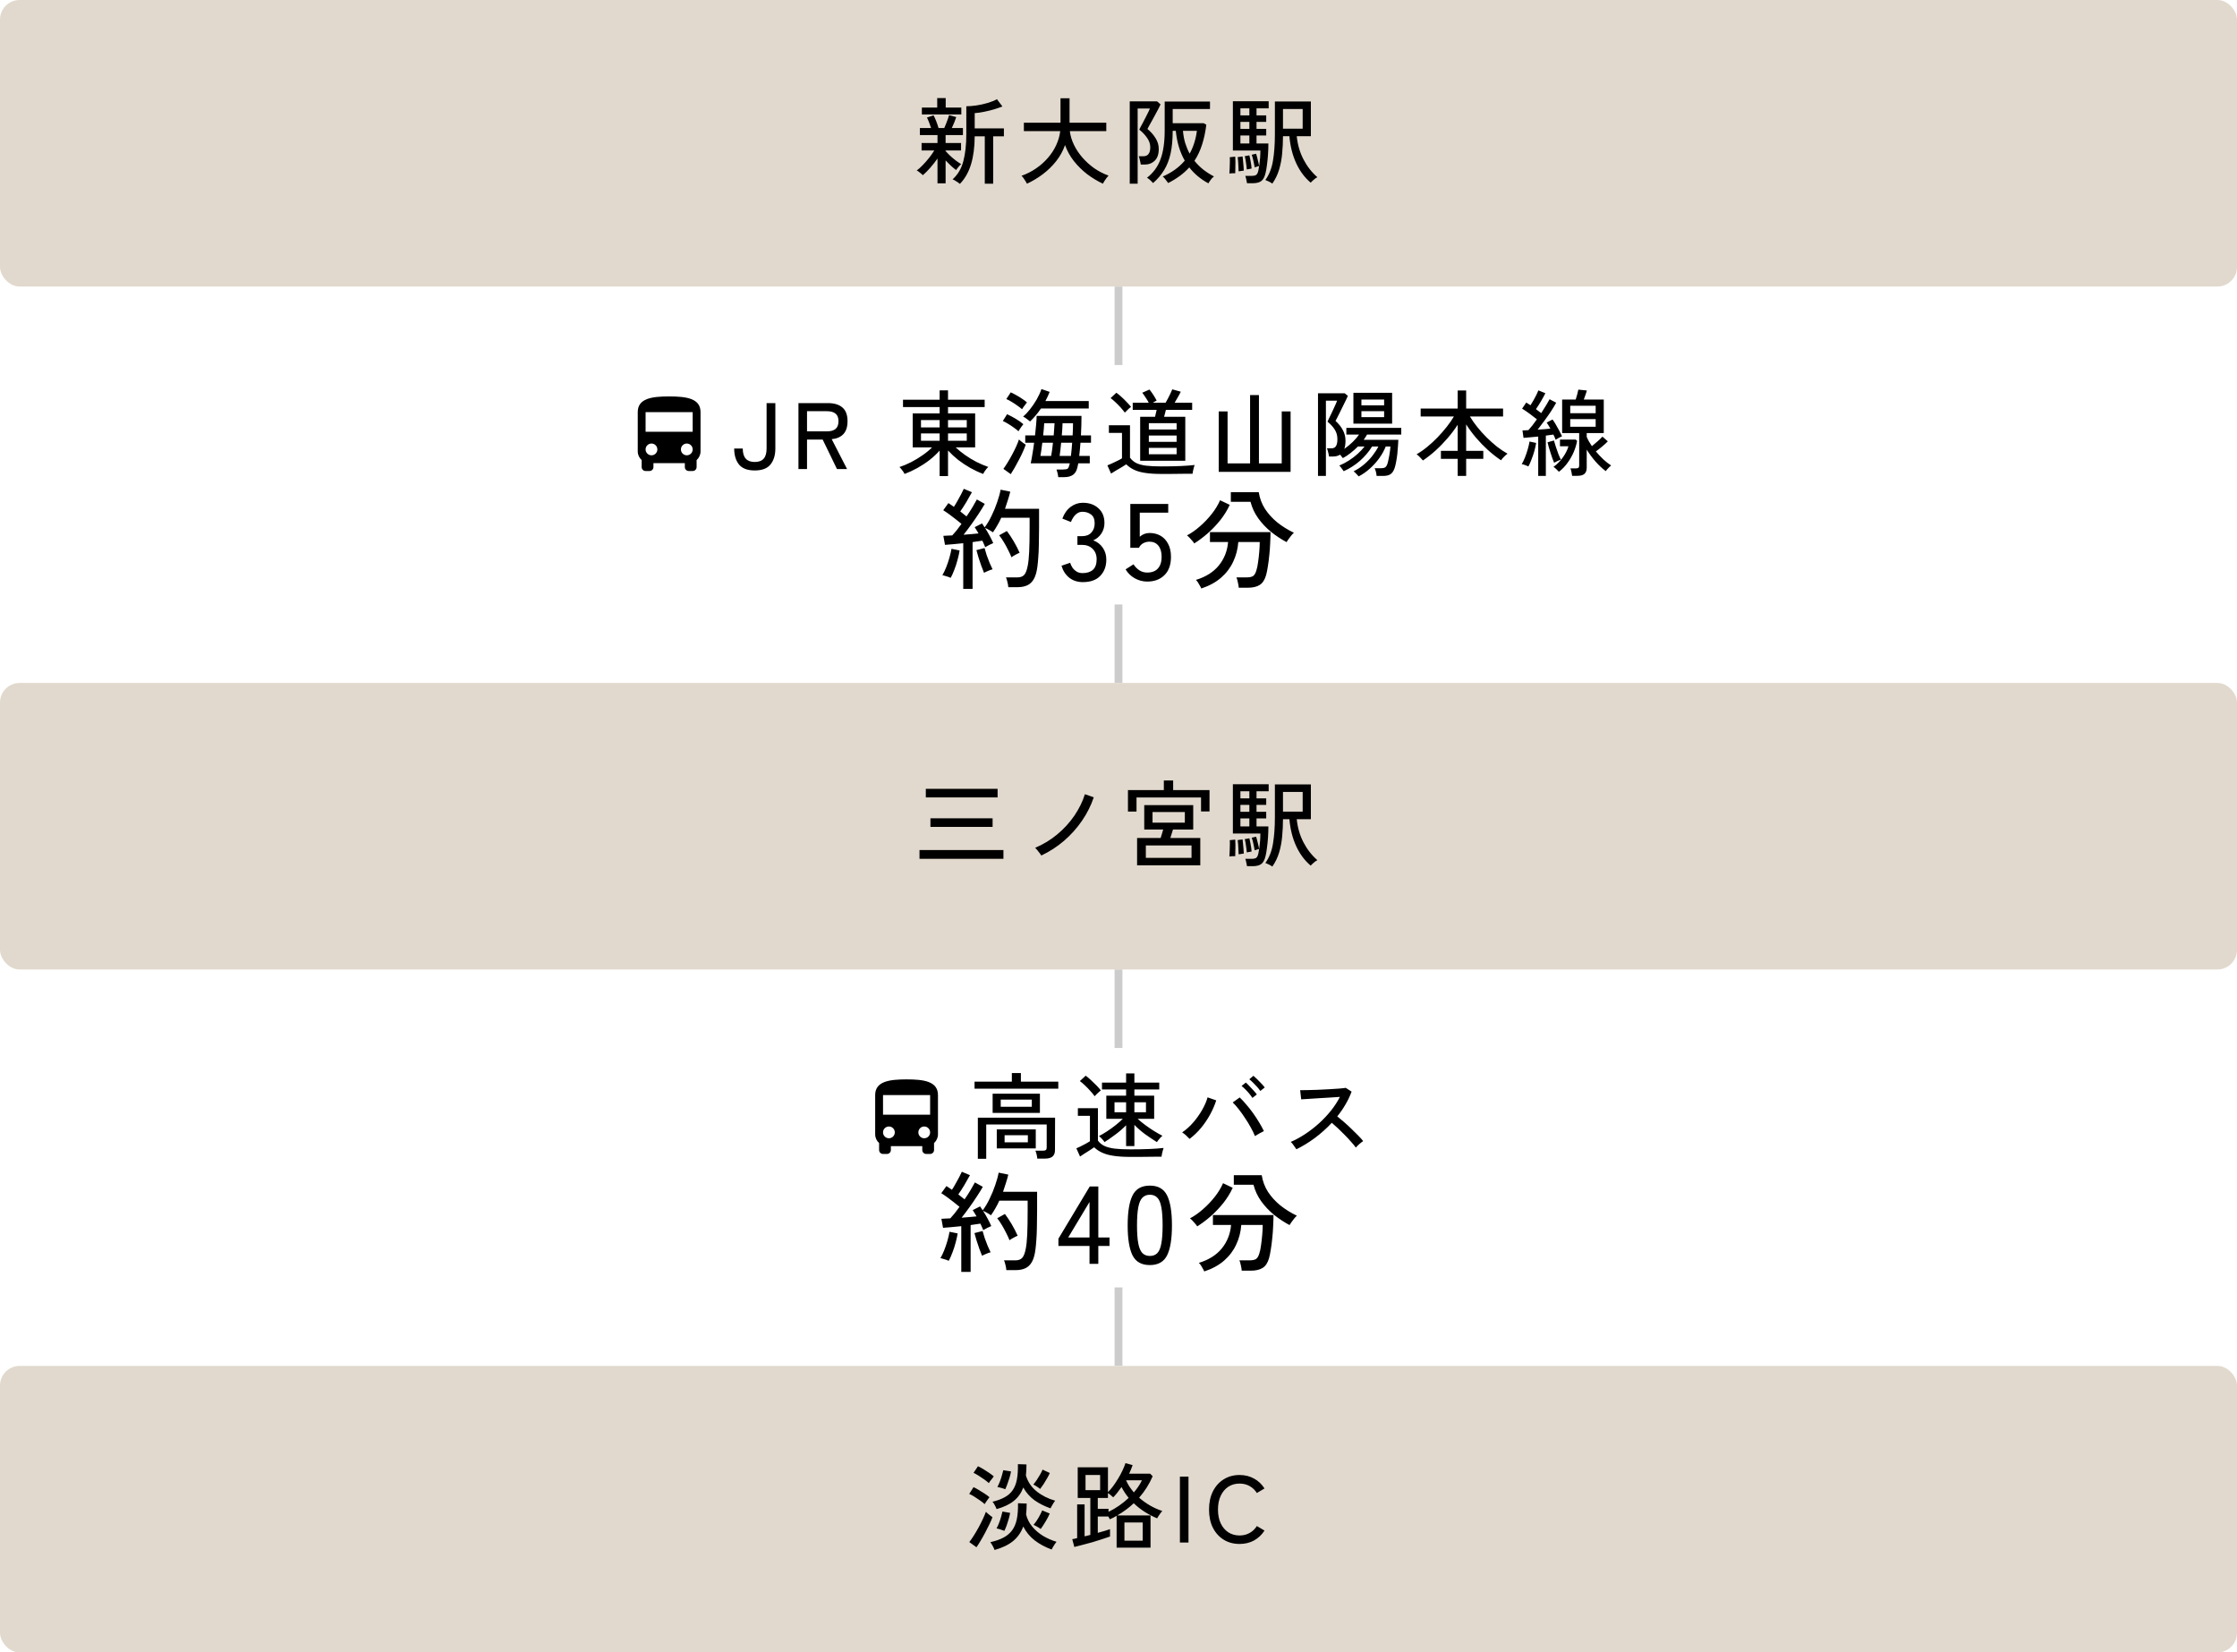 <svg width="570" height="421" viewBox="0 0 570 421" fill="none" xmlns="http://www.w3.org/2000/svg">
<rect width="570" height="73" rx="5" fill="#E1D9CD"/>
<path d="M244.592 46.848C244.464 46.736 244.28 46.6 244.04 46.44C243.8 46.28 243.56 46.128 243.32 45.984C243.08 45.84 242.88 45.744 242.72 45.696C244.048 44.512 244.96 42.976 245.456 41.088C245.968 39.184 246.224 36.872 246.224 34.152V27.072C247.008 27.072 247.88 27 248.84 26.856C249.8 26.712 250.736 26.504 251.648 26.232C252.576 25.96 253.368 25.64 254.024 25.272L255.416 27.12C254.84 27.36 254.128 27.608 253.28 27.864C252.448 28.104 251.592 28.312 250.712 28.488C249.848 28.664 249.064 28.776 248.36 28.824V32.712H255.8V34.728H253.064V46.8H250.928V34.728H248.36C248.344 37.48 248.032 39.856 247.424 41.856C246.816 43.856 245.872 45.52 244.592 46.848ZM238.88 46.704V40.392C238.336 41.176 237.72 41.96 237.032 42.744C236.36 43.512 235.728 44.144 235.136 44.64C235.056 44.528 234.912 44.392 234.704 44.232C234.512 44.056 234.312 43.896 234.104 43.752C233.896 43.592 233.72 43.488 233.576 43.44C234.056 43.104 234.576 42.64 235.136 42.048C235.712 41.456 236.264 40.824 236.792 40.152C237.32 39.48 237.744 38.872 238.064 38.328H234.824V36.432H238.88V34.416H234.392V32.616H237.248C237.104 32.152 236.928 31.664 236.72 31.152C236.528 30.64 236.352 30.24 236.192 29.952L237.872 29.376C238.096 29.776 238.328 30.288 238.568 30.912C238.808 31.536 239 32.104 239.144 32.616H240.608C240.768 32.264 240.928 31.88 241.088 31.464C241.248 31.032 241.4 30.624 241.544 30.24C241.688 29.856 241.784 29.552 241.832 29.328L243.656 29.832C243.528 30.232 243.36 30.688 243.152 31.2C242.944 31.696 242.736 32.168 242.528 32.616H245.36V34.416H240.944V36.432H244.88V38.328H240.944V38.616L241.016 38.544C241.288 38.88 241.648 39.256 242.096 39.672C242.544 40.088 243.016 40.488 243.512 40.872C244.008 41.24 244.472 41.552 244.904 41.808C244.808 41.888 244.664 42.032 244.472 42.24C244.296 42.432 244.128 42.632 243.968 42.84C243.808 43.032 243.688 43.192 243.608 43.32C243.24 43.048 242.808 42.688 242.312 42.24C241.832 41.776 241.376 41.32 240.944 40.872V46.704H238.88ZM234.896 29.16V27.408H238.808V24.984H240.968V27.408H244.952V29.16H234.896ZM261.68 46.8C261.6 46.624 261.472 46.4 261.296 46.128C261.136 45.856 260.96 45.592 260.768 45.336C260.576 45.08 260.416 44.896 260.288 44.784C261.616 44.32 262.848 43.696 263.984 42.912C265.136 42.128 266.144 41.232 267.008 40.224C267.888 39.216 268.592 38.136 269.12 36.984C269.664 35.816 270.008 34.624 270.152 33.408H260.888V31.272H270.224V25.032H272.528V31.272H281.888V33.408H272.6C272.744 34.592 273.096 35.76 273.656 36.912C274.216 38.064 274.936 39.144 275.816 40.152C276.696 41.16 277.696 42.064 278.816 42.864C279.952 43.648 281.168 44.272 282.464 44.736C282.336 44.88 282.168 45.08 281.96 45.336C281.768 45.608 281.584 45.872 281.408 46.128C281.232 46.4 281.104 46.624 281.024 46.8C279.632 46.144 278.296 45.336 277.016 44.376C275.752 43.4 274.624 42.288 273.632 41.04C272.656 39.792 271.904 38.432 271.376 36.96C270.848 38.464 270.088 39.84 269.096 41.088C268.104 42.336 266.968 43.44 265.688 44.4C264.408 45.36 263.072 46.16 261.68 46.8ZM307.904 46.704C305.952 45.664 304.328 44.312 303.032 42.648C301.64 44.2 299.848 45.528 297.656 46.632C297.56 46.488 297.424 46.304 297.248 46.08C297.088 45.856 296.92 45.64 296.744 45.432C296.568 45.224 296.408 45.072 296.264 44.976C298.584 43.968 300.456 42.616 301.88 40.92C300.648 38.776 299.888 36.248 299.6 33.336H298.808C298.808 35.544 298.632 37.456 298.28 39.072C297.928 40.672 297.384 42.08 296.648 43.296C295.912 44.512 294.968 45.624 293.816 46.632C293.656 46.44 293.408 46.192 293.072 45.888C292.752 45.6 292.48 45.4 292.256 45.288C293.872 44.04 295.024 42.464 295.712 40.56C296.416 38.656 296.768 36.232 296.768 33.288V25.872H308.312V27.768H298.808V31.392H306.704L307.376 31.776C307.152 33.616 306.792 35.304 306.296 36.84C305.816 38.36 305.168 39.736 304.352 40.968C305.008 41.784 305.752 42.528 306.584 43.2C307.432 43.856 308.344 44.44 309.32 44.952C309.176 45.064 309 45.224 308.792 45.432C308.6 45.656 308.424 45.888 308.264 46.128C308.104 46.368 307.984 46.56 307.904 46.704ZM287.864 46.8V25.824H294.824L295.712 26.592C295.648 26.768 295.504 27.072 295.28 27.504C295.056 27.936 294.792 28.432 294.488 28.992C294.2 29.536 293.904 30.08 293.6 30.624C293.296 31.152 293.032 31.624 292.808 32.04C292.6 32.44 292.456 32.712 292.376 32.856C293.256 33.592 293.952 34.384 294.464 35.232C294.992 36.08 295.256 36.984 295.256 37.944C295.256 39.288 294.912 40.288 294.224 40.944C293.552 41.6 292.688 41.928 291.632 41.928H290.672C290.64 41.624 290.568 41.264 290.456 40.848C290.36 40.416 290.264 40.072 290.168 39.816H291.296C292.496 39.816 293.096 39.048 293.096 37.512C293.096 36.68 292.824 35.88 292.28 35.112C291.752 34.344 291.088 33.648 290.288 33.024C290.336 32.928 290.448 32.704 290.624 32.352C290.816 31.984 291.04 31.568 291.296 31.104C291.552 30.624 291.8 30.144 292.04 29.664C292.296 29.168 292.512 28.736 292.688 28.368C292.864 28 292.968 27.76 293 27.648H289.88V46.8H287.864ZM303.128 39.144C303.592 38.328 303.976 37.44 304.28 36.48C304.6 35.504 304.832 34.456 304.976 33.336H301.424C301.52 34.456 301.712 35.496 302 36.456C302.304 37.416 302.68 38.312 303.128 39.144ZM324.2 46.776C323.992 46.616 323.696 46.44 323.312 46.248C322.944 46.072 322.648 45.944 322.424 45.864C323.416 44.472 324.064 42.816 324.368 40.896C324.688 38.96 324.848 36.744 324.848 34.248V25.848H334.016V34.704H330.416C330.64 36.88 331.216 38.856 332.144 40.632C333.072 42.408 334.248 43.912 335.672 45.144C335.528 45.208 335.336 45.328 335.096 45.504C334.872 45.68 334.656 45.864 334.448 46.056C334.24 46.248 334.08 46.408 333.968 46.536C332.432 45.24 331.2 43.584 330.272 41.568C329.344 39.552 328.768 37.264 328.544 34.704H326.912C326.912 36.224 326.84 37.704 326.696 39.144C326.568 40.568 326.312 41.92 325.928 43.2C325.544 44.48 324.968 45.672 324.2 46.776ZM317.744 46.68C317.712 46.424 317.648 46.096 317.552 45.696C317.472 45.312 317.392 45.016 317.312 44.808H318.872C319.432 44.808 319.832 44.728 320.072 44.568C320.328 44.392 320.52 44 320.648 43.392C320.728 43.04 320.808 42.584 320.888 42.024C320.968 41.464 321.032 40.864 321.08 40.224C321.128 39.568 321.152 38.944 321.152 38.352H314.144V25.8H323.264V27.6H320.168V29.4H322.64V31.056H320.168V32.832H322.64V34.512H320.168V36.552H323.192C323.192 37.48 323.16 38.416 323.096 39.36C323.032 40.288 322.944 41.16 322.832 41.976C322.736 42.792 322.616 43.496 322.472 44.088C322.232 45.112 321.856 45.8 321.344 46.152C320.848 46.504 320.128 46.68 319.184 46.68H317.744ZM326.912 32.784H331.928V27.768H326.912V32.784ZM313.256 44.208C313.288 43.872 313.312 43.44 313.328 42.912C313.36 42.384 313.376 41.856 313.376 41.328C313.392 40.8 313.384 40.376 313.352 40.056L314.744 39.912C314.776 40.232 314.792 40.664 314.792 41.208C314.792 41.736 314.784 42.272 314.768 42.816C314.768 43.344 314.76 43.784 314.744 44.136C314.568 44.12 314.32 44.12 314 44.136C313.68 44.152 313.432 44.176 313.256 44.208ZM315.608 43.656C315.608 43.352 315.592 42.968 315.56 42.504C315.544 42.024 315.52 41.56 315.488 41.112C315.456 40.648 315.416 40.288 315.368 40.032L316.616 39.864C316.664 40.168 316.704 40.552 316.736 41.016C316.784 41.464 316.824 41.912 316.856 42.36C316.904 42.808 316.928 43.176 316.928 43.464C316.816 43.48 316.6 43.512 316.28 43.56C315.96 43.592 315.736 43.624 315.608 43.656ZM316.064 36.552H318.344V34.512H316.064V36.552ZM317.696 43.176C317.68 42.856 317.64 42.488 317.576 42.072C317.528 41.64 317.464 41.216 317.384 40.8C317.32 40.384 317.248 40.048 317.168 39.792L318.344 39.576C318.424 39.864 318.504 40.224 318.584 40.656C318.664 41.072 318.736 41.488 318.8 41.904C318.864 42.32 318.904 42.664 318.92 42.936C318.856 42.952 318.736 42.976 318.56 43.008C318.384 43.04 318.208 43.072 318.032 43.104C317.872 43.136 317.76 43.16 317.696 43.176ZM316.064 29.4H318.344V27.6H316.064V29.4ZM316.064 32.832H318.344V31.056H316.064V32.832ZM319.688 42.624C319.624 42.16 319.52 41.616 319.376 40.992C319.248 40.368 319.104 39.848 318.944 39.432L320.048 39.168C320.144 39.408 320.24 39.728 320.336 40.128C320.448 40.512 320.544 40.904 320.624 41.304C320.72 41.688 320.792 42.016 320.84 42.288C320.792 42.304 320.68 42.336 320.504 42.384C320.344 42.432 320.184 42.48 320.024 42.528C319.864 42.576 319.752 42.608 319.688 42.624Z" fill="black"/>
<rect x="284" y="73" width="2" height="20" fill="#CCCCCC"/>
<path d="M176.5 110H164.5V105H176.5M175 116C174.602 116 174.221 115.842 173.939 115.561C173.658 115.279 173.5 114.898 173.5 114.5C173.5 114.102 173.658 113.721 173.939 113.439C174.221 113.158 174.602 113 175 113C175.398 113 175.779 113.158 176.061 113.439C176.342 113.721 176.5 114.102 176.5 114.5C176.5 114.898 176.342 115.279 176.061 115.561C175.779 115.842 175.398 116 175 116ZM166 116C165.602 116 165.221 115.842 164.939 115.561C164.658 115.279 164.5 114.898 164.5 114.5C164.5 114.102 164.658 113.721 164.939 113.439C165.221 113.158 165.602 113 166 113C166.398 113 166.779 113.158 167.061 113.439C167.342 113.721 167.5 114.102 167.5 114.5C167.5 114.898 167.342 115.279 167.061 115.561C166.779 115.842 166.398 116 166 116ZM162.5 115C162.5 115.88 162.89 116.67 163.5 117.22V119C163.5 119.265 163.605 119.52 163.793 119.707C163.98 119.895 164.235 120 164.5 120H165.5C165.765 120 166.02 119.895 166.207 119.707C166.395 119.52 166.5 119.265 166.5 119V118H174.5V119C174.5 119.265 174.605 119.52 174.793 119.707C174.98 119.895 175.235 120 175.5 120H176.5C176.765 120 177.02 119.895 177.207 119.707C177.395 119.52 177.5 119.265 177.5 119V117.22C178.11 116.67 178.5 115.88 178.5 115V105C178.5 101.5 174.92 101 170.5 101C166.08 101 162.5 101.5 162.5 105V115Z" fill="black"/>
<path d="M192.308 119.86C190.468 119.86 189.132 119.356 188.3 118.348C187.484 117.324 187.076 115.964 187.076 114.268H189.26C189.26 115.436 189.516 116.3 190.028 116.86C190.54 117.42 191.3 117.7 192.308 117.7C193.332 117.7 194.092 117.42 194.588 116.86C195.084 116.3 195.332 115.436 195.332 114.268V102.7H197.564V114.268C197.564 115.964 197.148 117.324 196.316 118.348C195.5 119.356 194.164 119.86 192.308 119.86ZM203.451 119.5V102.7H210.963C212.547 102.7 213.771 103.068 214.635 103.804C215.515 104.54 215.955 105.708 215.955 107.308C215.955 108.732 215.611 109.82 214.923 110.572C214.235 111.324 213.235 111.764 211.923 111.892L215.835 119.5H213.267L209.619 111.988H205.635V119.5H203.451ZM205.635 109.9H210.699C211.659 109.9 212.387 109.7 212.883 109.3C213.395 108.884 213.651 108.22 213.651 107.308C213.651 106.412 213.395 105.764 212.883 105.364C212.387 104.964 211.659 104.764 210.699 104.764H205.635V109.9ZM239.425 121.3V114.796C238.689 115.628 237.833 116.428 236.857 117.196C235.881 117.948 234.849 118.628 233.761 119.236C232.689 119.828 231.601 120.332 230.497 120.748C230.433 120.604 230.321 120.412 230.161 120.172C230.001 119.932 229.825 119.7 229.633 119.476C229.457 119.252 229.305 119.092 229.177 118.996C230.185 118.66 231.193 118.236 232.201 117.724C233.209 117.196 234.169 116.612 235.081 115.972C236.009 115.332 236.817 114.668 237.505 113.98H232.561V105.316H239.425V103.708H230.089V101.836H239.425V99.46H241.561V101.836H250.897V103.708H241.561V105.316H248.473V113.98H243.505C244.209 114.636 245.009 115.284 245.905 115.924C246.817 116.564 247.777 117.148 248.785 117.676C249.809 118.188 250.825 118.62 251.833 118.972C251.705 119.068 251.545 119.228 251.353 119.452C251.177 119.676 251.009 119.908 250.849 120.148C250.689 120.404 250.577 120.604 250.513 120.748C249.409 120.332 248.313 119.82 247.225 119.212C246.153 118.604 245.129 117.924 244.153 117.172C243.193 116.404 242.329 115.604 241.561 114.772V121.3H239.425ZM241.561 112.3H246.337V110.428H241.561V112.3ZM241.561 108.892H246.337V107.02H241.561V108.892ZM234.673 112.3H239.425V110.428H234.673V112.3ZM234.673 108.892H239.425V107.02H234.673V108.892ZM269.641 121.564C269.625 121.292 269.569 120.948 269.473 120.532C269.377 120.132 269.289 119.828 269.209 119.62H270.841C271.449 119.62 271.849 119.548 272.041 119.404C272.233 119.244 272.385 118.916 272.497 118.42C272.529 118.324 272.561 118.196 272.593 118.036H262.633C262.777 117.38 262.921 116.596 263.065 115.684C263.225 114.772 263.369 113.812 263.497 112.804H261.241V110.932H263.737C263.849 110.02 263.937 109.132 264.001 108.268C264.081 107.404 264.129 106.636 264.145 105.964H275.569C275.569 107.644 275.521 109.3 275.425 110.932H277.993V112.804H275.305C275.257 113.412 275.209 114.004 275.161 114.58C275.113 115.14 275.057 115.668 274.993 116.164H277.681V118.036H274.753C274.689 118.42 274.617 118.756 274.537 119.044C274.329 119.972 273.945 120.62 273.385 120.988C272.841 121.372 272.097 121.564 271.153 121.564H269.641ZM262.465 107.38C262.353 107.268 262.185 107.132 261.961 106.972C261.737 106.796 261.505 106.628 261.265 106.468C261.041 106.308 260.849 106.204 260.689 106.156C261.281 105.644 261.873 105.012 262.465 104.26C263.073 103.492 263.633 102.668 264.145 101.788C264.657 100.892 265.065 100.004 265.369 99.124L267.457 99.844C267.153 100.628 266.793 101.404 266.377 102.172H277.417V104.068H265.249C264.833 104.692 264.385 105.284 263.905 105.844C263.441 106.404 262.961 106.916 262.465 107.38ZM257.545 120.796L255.673 119.452C256.009 119.004 256.369 118.46 256.753 117.82C257.153 117.18 257.537 116.508 257.905 115.804C258.289 115.1 258.633 114.412 258.937 113.74C259.241 113.068 259.473 112.476 259.633 111.964C259.729 112.044 259.881 112.18 260.089 112.372C260.313 112.548 260.545 112.724 260.785 112.9C261.025 113.076 261.217 113.204 261.361 113.284C261.201 113.78 260.969 114.364 260.665 115.036C260.377 115.692 260.041 116.38 259.657 117.1C259.289 117.804 258.921 118.484 258.553 119.14C258.185 119.78 257.849 120.332 257.545 120.796ZM259.513 109.876C259.225 109.604 258.841 109.3 258.361 108.964C257.881 108.612 257.385 108.284 256.873 107.98C256.361 107.66 255.913 107.42 255.529 107.26L256.609 105.532C257.281 105.836 258.009 106.22 258.793 106.684C259.577 107.148 260.233 107.612 260.761 108.076C260.649 108.204 260.505 108.388 260.329 108.628C260.169 108.852 260.009 109.084 259.849 109.324C259.705 109.548 259.593 109.732 259.513 109.876ZM260.425 104.26C260.137 104.004 259.753 103.708 259.273 103.372C258.793 103.02 258.297 102.692 257.785 102.388C257.273 102.068 256.817 101.828 256.417 101.668L257.545 99.964C257.961 100.14 258.433 100.38 258.961 100.684C259.489 100.972 259.993 101.284 260.473 101.62C260.969 101.94 261.369 102.244 261.673 102.532C261.593 102.628 261.465 102.796 261.289 103.036C261.113 103.26 260.937 103.492 260.761 103.732C260.601 103.956 260.489 104.132 260.425 104.26ZM270.001 116.164H272.881C272.945 115.668 273.001 115.132 273.049 114.556C273.097 113.98 273.145 113.396 273.193 112.804H270.385C270.321 113.444 270.257 114.06 270.193 114.652C270.129 115.244 270.065 115.748 270.001 116.164ZM265.105 116.164H267.841C267.921 115.748 268.001 115.244 268.081 114.652C268.161 114.06 268.233 113.444 268.297 112.804H265.585C265.505 113.444 265.425 114.06 265.345 114.652C265.265 115.244 265.185 115.748 265.105 116.164ZM270.553 110.932H273.313C273.345 110.372 273.369 109.836 273.385 109.324C273.401 108.796 273.409 108.3 273.409 107.836H270.745C270.729 108.3 270.705 108.796 270.673 109.324C270.641 109.836 270.601 110.372 270.553 110.932ZM265.801 110.932H268.489C268.537 110.34 268.577 109.78 268.609 109.252C268.657 108.708 268.689 108.236 268.705 107.836H266.065C266.049 108.268 266.017 108.748 265.969 109.276C265.921 109.804 265.865 110.356 265.801 110.932ZM290.521 117.388V106.18H294.313C294.473 105.572 294.609 104.988 294.721 104.428H288.625V102.604H292.705C292.497 102.188 292.233 101.748 291.913 101.284C291.609 100.804 291.321 100.396 291.049 100.06L292.897 99.244C293.617 100.156 294.225 101.092 294.721 102.052L293.737 102.604H297.001C297.193 102.284 297.393 101.924 297.601 101.524C297.825 101.108 298.033 100.692 298.225 100.276C298.433 99.86 298.593 99.5 298.705 99.196L300.865 99.796C300.705 100.148 300.473 100.588 300.169 101.116C299.865 101.644 299.577 102.14 299.305 102.604H303.769V104.428H297.073C297.009 104.684 296.937 104.972 296.857 105.292C296.777 105.612 296.697 105.908 296.617 106.18H302.017V117.388H290.521ZM295.921 120.748C294.273 120.748 292.897 120.66 291.793 120.484C290.689 120.324 289.753 120.06 288.985 119.692C288.233 119.34 287.561 118.876 286.969 118.3C286.681 118.508 286.289 118.756 285.793 119.044C285.297 119.332 284.801 119.62 284.305 119.908C283.809 120.196 283.409 120.444 283.105 120.652L282.169 118.564C282.441 118.452 282.817 118.292 283.297 118.084C283.793 117.86 284.281 117.628 284.761 117.388C285.257 117.148 285.633 116.94 285.889 116.764V110.284H282.553V108.34H287.929V116.596C288.329 117.156 288.841 117.604 289.465 117.94C290.089 118.26 290.921 118.492 291.961 118.636C293.001 118.764 294.321 118.828 295.921 118.828C297.857 118.828 299.513 118.796 300.889 118.732C302.281 118.668 303.449 118.58 304.393 118.468C304.345 118.58 304.281 118.788 304.201 119.092C304.121 119.38 304.049 119.676 303.985 119.98C303.921 120.284 303.881 120.524 303.865 120.7C303.465 120.7 302.945 120.7 302.305 120.7C301.681 120.716 301.001 120.724 300.265 120.724C299.529 120.74 298.785 120.748 298.033 120.748C297.281 120.748 296.577 120.748 295.921 120.748ZM292.729 115.732H299.809V114.1H292.729V115.732ZM292.729 112.564H299.809V110.956H292.729V112.564ZM292.729 109.42H299.809V107.812H292.729V109.42ZM286.609 105.124C286.337 104.74 285.993 104.316 285.577 103.852C285.161 103.388 284.721 102.94 284.257 102.508C283.809 102.076 283.385 101.716 282.985 101.428L284.449 100.06C284.849 100.332 285.281 100.684 285.745 101.116C286.225 101.548 286.681 101.996 287.113 102.46C287.561 102.908 287.921 103.308 288.193 103.66C288.081 103.74 287.913 103.876 287.689 104.068C287.481 104.26 287.273 104.46 287.065 104.668C286.857 104.86 286.705 105.012 286.609 105.124ZM310.537 120.22V104.812H312.793V118.06H318.529V100.66H320.785V118.06H326.593V104.812H328.849V120.22H310.537ZM346.201 121.372C346.057 121.212 345.849 120.988 345.577 120.7C345.305 120.412 345.081 120.204 344.905 120.076C345.881 119.596 346.769 119.012 347.569 118.324C348.385 117.636 349.097 116.9 349.705 116.116C350.329 115.316 350.833 114.532 351.217 113.764H349.609C348.793 115.092 347.761 116.308 346.513 117.412C345.265 118.5 343.889 119.38 342.385 120.052C342.273 119.86 342.089 119.604 341.833 119.284C341.593 118.948 341.401 118.724 341.257 118.612C342.105 118.26 342.929 117.828 343.729 117.316C344.529 116.804 345.265 116.244 345.937 115.636C346.625 115.012 347.209 114.388 347.689 113.764H346.009C345.433 114.34 344.817 114.884 344.161 115.396C343.521 115.908 342.857 116.348 342.169 116.716C342.105 116.62 342.001 116.492 341.857 116.332C341.729 116.156 341.601 115.988 341.473 115.828C340.993 116.148 340.369 116.308 339.601 116.308H338.641C338.609 116.004 338.537 115.644 338.425 115.228C338.329 114.812 338.225 114.476 338.113 114.22H339.265C339.809 114.22 340.193 114.028 340.417 113.644C340.657 113.26 340.777 112.676 340.777 111.892C340.777 110.996 340.569 110.212 340.153 109.54C339.753 108.852 339.121 108.148 338.257 107.428C338.305 107.316 338.409 107.084 338.569 106.732C338.745 106.38 338.945 105.972 339.169 105.508C339.393 105.028 339.617 104.548 339.841 104.068C340.065 103.588 340.257 103.164 340.417 102.796C340.577 102.428 340.673 102.188 340.705 102.076H337.849V121.252H335.833V100.204H342.649L343.441 100.852C343.377 101.044 343.233 101.364 343.009 101.812C342.801 102.26 342.553 102.764 342.265 103.324C341.993 103.884 341.721 104.436 341.449 104.98C341.177 105.524 340.937 106.004 340.729 106.42C340.521 106.82 340.377 107.092 340.297 107.236C341.113 107.972 341.737 108.756 342.169 109.588C342.617 110.404 342.841 111.3 342.841 112.276C342.841 113.14 342.737 113.836 342.529 114.364C343.313 113.82 344.025 113.236 344.665 112.612C345.321 111.972 345.865 111.34 346.297 110.716H343.057V109.012H357.049V110.716H348.337C348.225 110.94 348.089 111.164 347.929 111.388C347.785 111.612 347.633 111.836 347.473 112.06H356.305C356.289 112.492 356.257 113.036 356.209 113.692C356.177 114.332 356.121 115.004 356.041 115.708C355.961 116.412 355.857 117.084 355.729 117.724C355.617 118.348 355.489 118.868 355.345 119.284C355.089 120.02 354.737 120.532 354.289 120.82C353.857 121.108 353.249 121.252 352.465 121.252H350.761C350.745 120.932 350.689 120.58 350.593 120.196C350.497 119.828 350.385 119.524 350.257 119.284H352.009C352.393 119.284 352.697 119.22 352.921 119.092C353.145 118.948 353.329 118.684 353.473 118.3C353.569 118.06 353.657 117.74 353.737 117.34C353.833 116.924 353.921 116.492 354.001 116.044C354.081 115.58 354.145 115.148 354.193 114.748C354.241 114.332 354.273 114.004 354.289 113.764H353.089C352.689 114.772 352.145 115.756 351.457 116.716C350.769 117.676 349.977 118.556 349.081 119.356C348.201 120.156 347.241 120.828 346.201 121.372ZM344.857 107.932V100.084H354.721V107.932H344.857ZM346.897 106.276H352.681V104.764H346.897V106.276ZM346.897 103.276H352.681V101.788H346.897V103.276ZM371.425 121.252V116.908H367.153V114.868H371.425V108.22C370.705 109.34 369.857 110.468 368.881 111.604C367.921 112.724 366.897 113.78 365.809 114.772C364.721 115.748 363.641 116.596 362.569 117.316C362.457 117.172 362.297 116.996 362.089 116.788C361.897 116.564 361.697 116.356 361.489 116.164C361.281 115.972 361.105 115.828 360.961 115.732C361.841 115.236 362.729 114.62 363.625 113.884C364.537 113.148 365.417 112.34 366.265 111.46C367.113 110.58 367.897 109.684 368.617 108.772C369.353 107.844 369.969 106.956 370.465 106.108H361.993V104.092H371.425V99.484H373.585V104.092H382.993V106.108H374.545C375.073 107.004 375.705 107.908 376.441 108.82C377.177 109.732 377.969 110.612 378.817 111.46C379.681 112.308 380.561 113.092 381.457 113.812C382.369 114.516 383.257 115.108 384.121 115.588C383.977 115.684 383.793 115.836 383.569 116.044C383.345 116.252 383.129 116.468 382.921 116.692C382.729 116.916 382.577 117.108 382.465 117.268C381.345 116.516 380.233 115.644 379.129 114.652C378.041 113.66 377.025 112.612 376.081 111.508C375.137 110.388 374.305 109.26 373.585 108.124V114.868H377.953V116.908H373.585V121.252H371.425ZM400.585 121.228C400.553 120.956 400.497 120.628 400.417 120.244C400.337 119.86 400.249 119.556 400.153 119.332H401.521C401.841 119.332 402.065 119.284 402.193 119.188C402.321 119.076 402.385 118.868 402.385 118.564V110.332H398.041V101.788H401.497C401.625 101.42 401.753 100.988 401.881 100.492C402.009 99.98 402.105 99.572 402.169 99.268L404.329 99.484C404.265 99.772 404.153 100.14 403.993 100.588C403.849 101.036 403.705 101.436 403.561 101.788H408.649V110.332H404.305V111.316C404.465 111.7 404.657 112.092 404.881 112.492C405.105 112.876 405.353 113.268 405.625 113.668C406.089 113.3 406.569 112.892 407.065 112.444C407.577 111.996 407.993 111.596 408.313 111.244L409.681 112.444C409.297 112.844 408.817 113.284 408.241 113.764C407.681 114.228 407.145 114.644 406.633 115.012C407.225 115.716 407.857 116.388 408.529 117.028C409.201 117.652 409.865 118.172 410.521 118.588C410.409 118.668 410.257 118.804 410.065 118.996C409.889 119.172 409.713 119.356 409.537 119.548C409.361 119.74 409.233 119.9 409.153 120.028C408.273 119.372 407.409 118.564 406.561 117.604C405.713 116.628 404.961 115.612 404.305 114.556V119.14C404.305 119.86 404.113 120.388 403.729 120.724C403.361 121.06 402.761 121.228 401.929 121.228H400.585ZM391.945 121.252V111.22C391.241 111.284 390.561 111.348 389.905 111.412C389.249 111.476 388.681 111.524 388.201 111.556L387.937 109.66C388.145 109.644 388.377 109.636 388.633 109.636C388.889 109.62 389.161 109.604 389.449 109.588C390.089 108.9 390.809 107.98 391.609 106.828C391.081 106.396 390.465 105.924 389.761 105.412C389.073 104.9 388.433 104.468 387.841 104.116L388.897 102.556C389.073 102.668 389.249 102.78 389.425 102.892C389.601 103.004 389.785 103.124 389.977 103.252C390.233 102.868 390.489 102.444 390.745 101.98C391.017 101.5 391.265 101.036 391.489 100.588C391.713 100.14 391.881 99.764 391.993 99.46L393.769 100.18C393.449 100.82 393.073 101.508 392.641 102.244C392.209 102.98 391.785 103.644 391.369 104.236C391.609 104.412 391.841 104.588 392.065 104.764C392.289 104.94 392.505 105.1 392.713 105.244C393.177 104.54 393.593 103.876 393.961 103.252C394.345 102.628 394.641 102.116 394.849 101.716L396.529 102.604C396.177 103.244 395.737 103.972 395.209 104.788C394.681 105.588 394.113 106.396 393.505 107.212C392.913 108.028 392.345 108.78 391.801 109.468C392.377 109.436 392.945 109.396 393.505 109.348C394.065 109.3 394.577 109.252 395.041 109.204C394.721 108.596 394.409 108.084 394.105 107.668L395.593 106.876C395.865 107.228 396.145 107.66 396.433 108.172C396.737 108.668 397.025 109.18 397.297 109.708C397.585 110.236 397.825 110.716 398.017 111.148C397.809 111.228 397.529 111.364 397.177 111.556C396.841 111.748 396.577 111.908 396.385 112.036C396.257 111.652 396.065 111.212 395.809 110.716C395.537 110.748 395.241 110.788 394.921 110.836C394.601 110.884 394.257 110.932 393.889 110.98V121.252H391.945ZM397.225 120.196C397.065 120.02 396.849 119.804 396.577 119.548C396.321 119.292 396.073 119.092 395.833 118.948C396.761 118.292 397.561 117.484 398.233 116.524C398.921 115.564 399.393 114.62 399.649 113.692H397.489V111.988H401.473L401.857 112.324C401.681 113.284 401.385 114.252 400.969 115.228C400.553 116.188 400.025 117.1 399.385 117.964C398.761 118.828 398.041 119.572 397.225 120.196ZM400.105 108.724H406.585V106.78H400.105V108.724ZM400.105 105.268H406.585V103.372H400.105V105.268ZM389.449 118.828C389.241 118.748 388.961 118.636 388.609 118.492C388.257 118.348 387.969 118.268 387.745 118.252C388.017 117.804 388.289 117.244 388.561 116.572C388.833 115.884 389.073 115.18 389.281 114.46C389.489 113.724 389.641 113.068 389.737 112.492L391.417 112.852C391.321 113.476 391.169 114.164 390.961 114.916C390.753 115.652 390.513 116.364 390.241 117.052C389.985 117.74 389.721 118.332 389.449 118.828ZM396.001 117.892C395.873 117.62 395.729 117.26 395.569 116.812C395.409 116.364 395.249 115.884 395.089 115.372C394.929 114.86 394.777 114.372 394.633 113.908C394.505 113.428 394.401 113.02 394.321 112.684L395.953 112.228C396.065 112.644 396.225 113.172 396.433 113.812C396.641 114.436 396.857 115.052 397.081 115.66C397.321 116.268 397.537 116.756 397.729 117.124C397.489 117.188 397.193 117.3 396.841 117.46C396.505 117.62 396.225 117.764 396.001 117.892Z" fill="black"/>
<path d="M245.44 150.044V138.396C244.544 138.489 243.685 138.573 242.864 138.648C242.043 138.723 241.352 138.779 240.792 138.816L240.372 136.52C240.671 136.501 241.007 136.483 241.38 136.464C241.772 136.445 242.192 136.427 242.64 136.408C242.976 136.053 243.349 135.624 243.76 135.12C244.171 134.597 244.581 134.047 244.992 133.468C244.581 133.113 244.105 132.731 243.564 132.32C243.023 131.891 242.472 131.471 241.912 131.06C241.352 130.649 240.829 130.295 240.344 129.996L241.66 128.176C241.865 128.307 242.089 128.456 242.332 128.624C242.575 128.773 242.817 128.941 243.06 129.128C243.359 128.68 243.667 128.167 243.984 127.588C244.32 127.009 244.628 126.449 244.908 125.908C245.207 125.348 245.431 124.891 245.58 124.536L247.652 125.404C247.241 126.169 246.765 127.009 246.224 127.924C245.683 128.82 245.169 129.613 244.684 130.304C244.983 130.528 245.263 130.752 245.524 130.976C245.804 131.181 246.056 131.377 246.28 131.564C246.859 130.724 247.381 129.912 247.848 129.128C248.315 128.344 248.669 127.719 248.912 127.252L250.928 128.372C250.517 129.1 250.004 129.931 249.388 130.864C248.791 131.779 248.156 132.703 247.484 133.636C246.812 134.569 246.159 135.437 245.524 136.24C246.233 136.184 246.915 136.128 247.568 136.072C248.221 136.016 248.809 135.96 249.332 135.904C249.164 135.605 248.996 135.325 248.828 135.064C248.66 134.784 248.501 134.532 248.352 134.308L250.228 133.356C250.452 133.655 250.676 133.991 250.9 134.364C251.535 133.524 252.123 132.535 252.664 131.396C253.224 130.257 253.7 129.1 254.092 127.924C254.503 126.748 254.792 125.693 254.96 124.76L257.424 125.264C257.256 125.955 257.051 126.673 256.808 127.42C256.584 128.148 256.341 128.885 256.08 129.632H264.76V134.392C264.76 136.091 264.741 137.547 264.704 138.76C264.685 139.973 264.639 141.028 264.564 141.924C264.508 142.801 264.433 143.604 264.34 144.332C264.172 145.676 263.873 146.731 263.444 147.496C263.015 148.261 262.455 148.803 261.764 149.12C261.073 149.437 260.252 149.596 259.3 149.596H256.92C256.901 149.223 256.827 148.784 256.696 148.28C256.584 147.795 256.463 147.403 256.332 147.104H259.272C260 147.104 260.56 146.899 260.952 146.488C261.344 146.077 261.652 145.284 261.876 144.108C262.044 143.268 262.165 142.092 262.24 140.58C262.315 139.049 262.352 136.987 262.352 134.392V131.9H255.128C254.829 132.572 254.493 133.225 254.12 133.86C253.765 134.495 253.392 135.083 253 135.624C252.776 135.456 252.449 135.251 252.02 135.008C251.591 134.765 251.245 134.597 250.984 134.504C251.395 135.12 251.787 135.783 252.16 136.492C252.533 137.183 252.841 137.808 253.084 138.368C252.841 138.461 252.496 138.62 252.048 138.844C251.6 139.068 251.264 139.255 251.04 139.404C250.947 139.161 250.835 138.9 250.704 138.62C250.592 138.34 250.461 138.051 250.312 137.752C249.957 137.808 249.565 137.864 249.136 137.92C248.725 137.976 248.287 138.041 247.82 138.116V150.044H245.44ZM242.248 147.216C242.099 147.141 241.884 147.057 241.604 146.964C241.324 146.871 241.044 146.787 240.764 146.712C240.503 146.619 240.288 146.563 240.12 146.544C240.437 146.021 240.755 145.368 241.072 144.584C241.389 143.781 241.669 142.96 241.912 142.12C242.155 141.261 242.332 140.496 242.444 139.824L244.516 140.244C244.404 140.972 244.227 141.775 243.984 142.652C243.76 143.511 243.489 144.341 243.172 145.144C242.873 145.947 242.565 146.637 242.248 147.216ZM257.732 141.98C257.489 141.364 257.191 140.72 256.836 140.048C256.5 139.357 256.136 138.695 255.744 138.06C255.352 137.407 254.969 136.847 254.596 136.38L256.556 135.288C257.153 136.072 257.741 136.959 258.32 137.948C258.899 138.937 259.393 139.899 259.804 140.832C259.543 140.925 259.179 141.103 258.712 141.364C258.264 141.607 257.937 141.812 257.732 141.98ZM250.732 145.928C250.527 145.443 250.293 144.845 250.032 144.136C249.771 143.408 249.528 142.68 249.304 141.952C249.099 141.224 248.931 140.627 248.8 140.16L250.872 139.628C251.003 140.132 251.18 140.729 251.404 141.42C251.647 142.092 251.899 142.755 252.16 143.408C252.44 144.061 252.692 144.612 252.916 145.06C252.767 145.079 252.543 145.144 252.244 145.256C251.945 145.368 251.656 145.489 251.376 145.62C251.096 145.751 250.881 145.853 250.732 145.928ZM275.904 148.308C274.579 148.308 273.44 147.944 272.488 147.216C271.536 146.469 270.864 145.443 270.472 144.136L272.684 143.38C272.796 143.772 272.983 144.173 273.244 144.584C273.505 144.976 273.851 145.312 274.28 145.592C274.709 145.872 275.232 146.012 275.848 146.012C276.968 146.012 277.845 145.732 278.48 145.172C279.115 144.593 279.432 143.697 279.432 142.484C279.432 141.383 279.087 140.496 278.396 139.824C277.724 139.152 276.819 138.816 275.68 138.816H274.532V136.604H275.68C276.744 136.604 277.547 136.296 278.088 135.68C278.648 135.064 278.928 134.28 278.928 133.328C278.928 132.264 278.611 131.508 277.976 131.06C277.36 130.612 276.651 130.388 275.848 130.388C275.307 130.388 274.84 130.528 274.448 130.808C274.056 131.088 273.729 131.433 273.468 131.844C273.207 132.236 273.011 132.619 272.88 132.992L270.696 132.124C271.181 130.817 271.891 129.819 272.824 129.128C273.757 128.437 274.784 128.092 275.904 128.092C277.547 128.092 278.872 128.559 279.88 129.492C280.907 130.407 281.42 131.657 281.42 133.244C281.42 134.252 281.159 135.148 280.636 135.932C280.113 136.716 279.423 137.295 278.564 137.668C279.553 138.023 280.356 138.639 280.972 139.516C281.588 140.393 281.896 141.411 281.896 142.568C281.896 144.267 281.383 145.648 280.356 146.712C279.348 147.776 277.864 148.308 275.904 148.308ZM292.323 148.168C291.203 148.168 290.139 147.888 289.131 147.328C288.142 146.768 287.367 146.012 286.807 145.06L288.823 143.772C289.252 144.425 289.756 144.939 290.335 145.312C290.914 145.685 291.576 145.872 292.323 145.872C293.518 145.872 294.423 145.527 295.039 144.836C295.674 144.127 295.991 143.137 295.991 141.868C295.991 140.636 295.711 139.684 295.151 139.012C294.61 138.34 293.854 138.004 292.883 138.004C292.304 138.004 291.763 138.144 291.259 138.424C290.774 138.704 290.428 139.087 290.223 139.572H288.011V128.4H297.671V130.612H290.419V136.744C291.147 136.109 291.978 135.792 292.911 135.792C293.956 135.792 294.89 136.025 295.711 136.492C296.532 136.959 297.176 137.649 297.643 138.564C298.128 139.46 298.371 140.561 298.371 141.868C298.371 143.903 297.811 145.461 296.691 146.544C295.59 147.627 294.134 148.168 292.323 148.168ZM306.092 149.932C306.036 149.764 305.924 149.54 305.756 149.26C305.607 148.98 305.439 148.691 305.252 148.392C305.065 148.112 304.888 147.897 304.72 147.748C307.277 146.964 309.237 145.723 310.6 144.024C311.963 142.325 312.737 140.347 312.924 138.088H308.304V135.568H323.732C323.732 136.427 323.704 137.369 323.648 138.396C323.611 139.404 323.536 140.412 323.424 141.42C323.331 142.428 323.209 143.38 323.06 144.276C322.929 145.153 322.78 145.9 322.612 146.516C322.257 147.748 321.707 148.588 320.96 149.036C320.232 149.503 319.224 149.736 317.936 149.736H315.64C315.621 149.363 315.547 148.905 315.416 148.364C315.304 147.823 315.183 147.403 315.052 147.104H317.6C318.365 147.104 318.925 146.992 319.28 146.768C319.635 146.525 319.915 146.059 320.12 145.368C320.307 144.808 320.456 144.089 320.568 143.212C320.699 142.316 320.801 141.401 320.876 140.468C320.951 139.535 320.988 138.741 320.988 138.088H315.528C315.397 139.861 314.968 141.523 314.24 143.072C313.531 144.621 312.504 145.984 311.16 147.16C309.816 148.336 308.127 149.26 306.092 149.932ZM327.82 138.116C326.457 137.388 325.141 136.52 323.872 135.512C322.621 134.485 321.529 133.328 320.596 132.04C319.681 130.752 319.028 129.352 318.636 127.84H313.624V125.404H320.736C320.979 126.953 321.511 128.372 322.332 129.66C323.172 130.929 324.217 132.077 325.468 133.104C326.737 134.112 328.147 134.989 329.696 135.736C329.509 135.885 329.285 136.119 329.024 136.436C328.781 136.735 328.548 137.043 328.324 137.36C328.1 137.659 327.932 137.911 327.82 138.116ZM304.3 138.452C304.207 138.284 304.048 138.069 303.824 137.808C303.6 137.547 303.367 137.285 303.124 137.024C302.881 136.763 302.657 136.557 302.452 136.408C303.553 135.829 304.645 135.064 305.728 134.112C306.829 133.16 307.837 132.105 308.752 130.948C309.667 129.791 310.376 128.624 310.88 127.448L313.344 128.624C312.728 129.968 311.935 131.256 310.964 132.488C309.993 133.701 308.929 134.821 307.772 135.848C306.615 136.856 305.457 137.724 304.3 138.452Z" fill="black"/>
<rect x="284" y="154" width="2" height="20" fill="#CCCCCC"/>
<rect y="174" width="570" height="73" rx="5" fill="#E1D9CD"/>
<path d="M234.296 218.808V216.576H255.68V218.808H234.296ZM235.904 203.16V200.976H254.192V203.16H235.904ZM237.08 210.672V208.488H252.92V210.672H237.08ZM265.328 217.968C265.248 217.808 265.104 217.6 264.896 217.344C264.704 217.088 264.504 216.832 264.296 216.576C264.088 216.32 263.912 216.128 263.768 216C265.848 215.12 267.728 213.976 269.408 212.568C271.104 211.16 272.552 209.576 273.752 207.816C274.952 206.056 275.848 204.232 276.44 202.344L278.696 203.136C277.992 205.232 276.992 207.224 275.696 209.112C274.4 211 272.872 212.704 271.112 214.224C269.352 215.728 267.424 216.976 265.328 217.968ZM289.736 220.464V213.504H295.736C295.848 213.184 295.96 212.824 296.072 212.424C296.2 212.008 296.304 211.648 296.384 211.344H291.56V205.128H304.04V211.344H298.88C298.784 211.664 298.672 212.024 298.544 212.424C298.432 212.824 298.32 213.184 298.208 213.504H305.84V220.464H289.736ZM287.408 206.76V201.288H296.552V198.84H298.928V201.288H308.192V206.736H306.032V203.184H289.592V206.76H287.408ZM291.968 218.568H303.608V215.4H291.968V218.568ZM293.672 209.592H301.904V206.88H293.672V209.592ZM324.2 220.776C323.992 220.616 323.696 220.44 323.312 220.248C322.944 220.072 322.648 219.944 322.424 219.864C323.416 218.472 324.064 216.816 324.368 214.896C324.688 212.96 324.848 210.744 324.848 208.248V199.848H334.016V208.704H330.416C330.64 210.88 331.216 212.856 332.144 214.632C333.072 216.408 334.248 217.912 335.672 219.144C335.528 219.208 335.336 219.328 335.096 219.504C334.872 219.68 334.656 219.864 334.448 220.056C334.24 220.248 334.08 220.408 333.968 220.536C332.432 219.24 331.2 217.584 330.272 215.568C329.344 213.552 328.768 211.264 328.544 208.704H326.912C326.912 210.224 326.84 211.704 326.696 213.144C326.568 214.568 326.312 215.92 325.928 217.2C325.544 218.48 324.968 219.672 324.2 220.776ZM317.744 220.68C317.712 220.424 317.648 220.096 317.552 219.696C317.472 219.312 317.392 219.016 317.312 218.808H318.872C319.432 218.808 319.832 218.728 320.072 218.568C320.328 218.392 320.52 218 320.648 217.392C320.728 217.04 320.808 216.584 320.888 216.024C320.968 215.464 321.032 214.864 321.08 214.224C321.128 213.568 321.152 212.944 321.152 212.352H314.144V199.8H323.264V201.6H320.168V203.4H322.64V205.056H320.168V206.832H322.64V208.512H320.168V210.552H323.192C323.192 211.48 323.16 212.416 323.096 213.36C323.032 214.288 322.944 215.16 322.832 215.976C322.736 216.792 322.616 217.496 322.472 218.088C322.232 219.112 321.856 219.8 321.344 220.152C320.848 220.504 320.128 220.68 319.184 220.68H317.744ZM326.912 206.784H331.928V201.768H326.912V206.784ZM313.256 218.208C313.288 217.872 313.312 217.44 313.328 216.912C313.36 216.384 313.376 215.856 313.376 215.328C313.392 214.8 313.384 214.376 313.352 214.056L314.744 213.912C314.776 214.232 314.792 214.664 314.792 215.208C314.792 215.736 314.784 216.272 314.768 216.816C314.768 217.344 314.76 217.784 314.744 218.136C314.568 218.12 314.32 218.12 314 218.136C313.68 218.152 313.432 218.176 313.256 218.208ZM315.608 217.656C315.608 217.352 315.592 216.968 315.56 216.504C315.544 216.024 315.52 215.56 315.488 215.112C315.456 214.648 315.416 214.288 315.368 214.032L316.616 213.864C316.664 214.168 316.704 214.552 316.736 215.016C316.784 215.464 316.824 215.912 316.856 216.36C316.904 216.808 316.928 217.176 316.928 217.464C316.816 217.48 316.6 217.512 316.28 217.56C315.96 217.592 315.736 217.624 315.608 217.656ZM316.064 210.552H318.344V208.512H316.064V210.552ZM317.696 217.176C317.68 216.856 317.64 216.488 317.576 216.072C317.528 215.64 317.464 215.216 317.384 214.8C317.32 214.384 317.248 214.048 317.168 213.792L318.344 213.576C318.424 213.864 318.504 214.224 318.584 214.656C318.664 215.072 318.736 215.488 318.8 215.904C318.864 216.32 318.904 216.664 318.92 216.936C318.856 216.952 318.736 216.976 318.56 217.008C318.384 217.04 318.208 217.072 318.032 217.104C317.872 217.136 317.76 217.16 317.696 217.176ZM316.064 203.4H318.344V201.6H316.064V203.4ZM316.064 206.832H318.344V205.056H316.064V206.832ZM319.688 216.624C319.624 216.16 319.52 215.616 319.376 214.992C319.248 214.368 319.104 213.848 318.944 213.432L320.048 213.168C320.144 213.408 320.24 213.728 320.336 214.128C320.448 214.512 320.544 214.904 320.624 215.304C320.72 215.688 320.792 216.016 320.84 216.288C320.792 216.304 320.68 216.336 320.504 216.384C320.344 216.432 320.184 216.48 320.024 216.528C319.864 216.576 319.752 216.608 319.688 216.624Z" fill="black"/>
<rect x="284" y="247" width="2" height="20" fill="#CCCCCC"/>
<path d="M237 284H225V279H237M235.5 290C235.102 290 234.721 289.842 234.439 289.561C234.158 289.279 234 288.898 234 288.5C234 288.102 234.158 287.721 234.439 287.439C234.721 287.158 235.102 287 235.5 287C235.898 287 236.279 287.158 236.561 287.439C236.842 287.721 237 288.102 237 288.5C237 288.898 236.842 289.279 236.561 289.561C236.279 289.842 235.898 290 235.5 290ZM226.5 290C226.102 290 225.721 289.842 225.439 289.561C225.158 289.279 225 288.898 225 288.5C225 288.102 225.158 287.721 225.439 287.439C225.721 287.158 226.102 287 226.5 287C226.898 287 227.279 287.158 227.561 287.439C227.842 287.721 228 288.102 228 288.5C228 288.898 227.842 289.279 227.561 289.561C227.279 289.842 226.898 290 226.5 290ZM223 289C223 289.88 223.39 290.67 224 291.22V293C224 293.265 224.105 293.52 224.293 293.707C224.48 293.895 224.735 294 225 294H226C226.265 294 226.52 293.895 226.707 293.707C226.895 293.52 227 293.265 227 293V292H235V293C235 293.265 235.105 293.52 235.293 293.707C235.48 293.895 235.735 294 236 294H237C237.265 294 237.52 293.895 237.707 293.707C237.895 293.52 238 293.265 238 293V291.22C238.61 290.67 239 289.88 239 289V279C239 275.5 235.42 275 231 275C226.58 275 223 275.5 223 279V289Z" fill="black"/>
<path d="M249.16 295.228V284.764H268.84L268.816 292.996C268.816 293.748 268.608 294.3 268.192 294.652C267.776 295.004 267.136 295.18 266.272 295.18H264.304C264.288 294.892 264.232 294.54 264.136 294.124C264.04 293.724 263.936 293.404 263.824 293.164H265.792C266.112 293.164 266.344 293.108 266.488 292.996C266.632 292.868 266.704 292.652 266.704 292.348V286.492H251.296V295.228H249.16ZM252.928 283.54V278.644H264.976V283.54H252.928ZM253.984 292.588V287.74H263.92V292.588H253.984ZM248.32 277.372V275.572H257.824V273.388H260.128V275.572H269.656V277.372H248.32ZM254.992 281.98H262.912V280.156H254.992V281.98ZM255.976 291.028H261.904V289.228H255.976V291.028ZM286.936 291.988V286.684C286.168 287.484 285.288 288.252 284.296 288.988C283.32 289.724 282.368 290.388 281.44 290.98C281.328 290.788 281.12 290.524 280.816 290.188C280.512 289.852 280.248 289.604 280.024 289.444C280.68 289.108 281.376 288.7 282.112 288.22C282.864 287.724 283.592 287.196 284.296 286.636C285 286.076 285.6 285.548 286.096 285.052H281.896V279.148H286.936V277.564H280.792V275.812H286.936V273.484H289.048V275.812H295.384V277.564H289.048V279.148H294.088V285.052H289.888C290.4 285.532 291.024 286.044 291.76 286.588C292.496 287.132 293.256 287.652 294.04 288.148C294.824 288.628 295.544 289.036 296.2 289.372C296.056 289.468 295.888 289.62 295.696 289.828C295.504 290.036 295.32 290.252 295.144 290.476C294.984 290.684 294.864 290.852 294.784 290.98C293.856 290.404 292.864 289.74 291.808 288.988C290.768 288.22 289.848 287.42 289.048 286.588V291.988H286.936ZM288.016 294.748C286.368 294.748 284.968 294.66 283.816 294.484C282.664 294.324 281.688 294.06 280.888 293.692C280.088 293.34 279.392 292.876 278.8 292.3C278.512 292.508 278.144 292.756 277.696 293.044C277.248 293.332 276.792 293.62 276.328 293.908C275.88 294.196 275.504 294.444 275.2 294.652L274.264 292.564C274.536 292.452 274.888 292.292 275.32 292.084C275.768 291.86 276.216 291.628 276.664 291.388C277.112 291.148 277.464 290.94 277.72 290.764V284.284H274.648V282.34H279.76V290.596C280.16 291.156 280.696 291.604 281.368 291.94C282.04 292.26 282.912 292.492 283.984 292.636C285.072 292.764 286.416 292.828 288.016 292.828C289.952 292.828 291.608 292.796 292.984 292.732C294.376 292.668 295.544 292.58 296.488 292.468C296.44 292.58 296.376 292.788 296.296 293.092C296.216 293.38 296.144 293.676 296.08 293.98C296.016 294.284 295.976 294.524 295.96 294.7C295.56 294.7 295.04 294.7 294.4 294.7C293.776 294.716 293.096 294.724 292.36 294.724C291.624 294.74 290.88 294.748 290.128 294.748C289.376 294.748 288.672 294.748 288.016 294.748ZM278.92 279.292C278.648 278.892 278.288 278.452 277.84 277.972C277.408 277.476 276.952 277.004 276.472 276.556C275.992 276.092 275.552 275.716 275.152 275.428L276.64 274.06C277.024 274.332 277.464 274.7 277.96 275.164C278.456 275.612 278.936 276.076 279.4 276.556C279.864 277.036 280.232 277.452 280.504 277.804C280.408 277.884 280.248 278.02 280.024 278.212C279.8 278.404 279.584 278.604 279.376 278.812C279.168 279.02 279.016 279.18 278.92 279.292ZM283.984 283.372H286.936V280.828H283.984V283.372ZM289.048 283.372H292V280.828H289.048V283.372ZM303.112 290.164C302.92 289.94 302.632 289.652 302.248 289.3C301.864 288.948 301.52 288.684 301.216 288.508C302.256 287.804 303.208 286.948 304.072 285.94C304.952 284.916 305.704 283.852 306.328 282.748C306.968 281.628 307.424 280.572 307.696 279.58L309.904 280.348C309.52 281.548 309 282.748 308.344 283.948C307.688 285.148 306.92 286.284 306.04 287.356C305.16 288.412 304.184 289.348 303.112 290.164ZM319.768 289.444C319.512 288.788 319.16 288.06 318.712 287.26C318.28 286.46 317.792 285.66 317.248 284.86C316.72 284.044 316.184 283.292 315.64 282.604C315.096 281.9 314.584 281.324 314.104 280.876L315.88 279.604C316.408 280.1 316.96 280.692 317.536 281.38C318.128 282.052 318.704 282.78 319.264 283.564C319.824 284.348 320.344 285.14 320.824 285.94C321.304 286.724 321.712 287.468 322.048 288.172C321.792 288.284 321.424 288.476 320.944 288.748C320.48 289.004 320.088 289.236 319.768 289.444ZM321.136 277.948C320.928 277.628 320.656 277.284 320.32 276.916C319.984 276.532 319.64 276.172 319.288 275.836C318.936 275.484 318.616 275.196 318.328 274.972L319.384 274.084C319.64 274.292 319.952 274.58 320.32 274.948C320.704 275.316 321.072 275.692 321.424 276.076C321.792 276.46 322.072 276.788 322.264 277.06L321.136 277.948ZM319.12 279.724C318.912 279.388 318.648 279.028 318.328 278.644C318.008 278.26 317.672 277.892 317.32 277.54C316.968 277.188 316.648 276.9 316.36 276.676L317.44 275.812C317.696 276.02 318 276.316 318.352 276.7C318.72 277.068 319.08 277.452 319.432 277.852C319.784 278.236 320.056 278.564 320.248 278.836L319.12 279.724ZM330.328 292.804C330.168 292.564 329.944 292.244 329.656 291.844C329.384 291.428 329.128 291.124 328.888 290.932C330.12 290.404 331.352 289.732 332.584 288.916C333.816 288.1 334.992 287.188 336.112 286.18C337.232 285.156 338.248 284.076 339.16 282.94C340.072 281.788 340.824 280.628 341.416 279.46C340.68 279.508 339.84 279.564 338.896 279.628C337.968 279.676 337.024 279.732 336.064 279.796C335.12 279.86 334.248 279.916 333.448 279.964C332.648 280.012 332.016 280.052 331.552 280.084L331.288 277.756C331.672 277.756 332.256 277.748 333.04 277.732C333.824 277.716 334.696 277.692 335.656 277.66C336.632 277.612 337.6 277.564 338.56 277.516C339.536 277.452 340.408 277.396 341.176 277.348C341.96 277.284 342.536 277.22 342.904 277.156L344.392 278.116C343.992 279.22 343.48 280.3 342.856 281.356C342.248 282.412 341.544 283.436 340.744 284.428C341.288 284.86 341.872 285.348 342.496 285.892C343.12 286.436 343.736 287.004 344.344 287.596C344.952 288.172 345.52 288.732 346.048 289.276C346.576 289.804 347.008 290.284 347.344 290.716C347.072 290.892 346.744 291.148 346.36 291.484C345.992 291.804 345.696 292.1 345.472 292.372C345.152 291.924 344.744 291.428 344.248 290.884C343.768 290.324 343.24 289.756 342.664 289.18C342.088 288.588 341.512 288.02 340.936 287.476C340.36 286.932 339.832 286.46 339.352 286.06C338.024 287.484 336.576 288.78 335.008 289.948C333.44 291.1 331.88 292.052 330.328 292.804Z" fill="black"/>
<path d="M244.94 324.044V312.396C244.044 312.489 243.185 312.573 242.364 312.648C241.543 312.723 240.852 312.779 240.292 312.816L239.872 310.52C240.171 310.501 240.507 310.483 240.88 310.464C241.272 310.445 241.692 310.427 242.14 310.408C242.476 310.053 242.849 309.624 243.26 309.12C243.671 308.597 244.081 308.047 244.492 307.468C244.081 307.113 243.605 306.731 243.064 306.32C242.523 305.891 241.972 305.471 241.412 305.06C240.852 304.649 240.329 304.295 239.844 303.996L241.16 302.176C241.365 302.307 241.589 302.456 241.832 302.624C242.075 302.773 242.317 302.941 242.56 303.128C242.859 302.68 243.167 302.167 243.484 301.588C243.82 301.009 244.128 300.449 244.408 299.908C244.707 299.348 244.931 298.891 245.08 298.536L247.152 299.404C246.741 300.169 246.265 301.009 245.724 301.924C245.183 302.82 244.669 303.613 244.184 304.304C244.483 304.528 244.763 304.752 245.024 304.976C245.304 305.181 245.556 305.377 245.78 305.564C246.359 304.724 246.881 303.912 247.348 303.128C247.815 302.344 248.169 301.719 248.412 301.252L250.428 302.372C250.017 303.1 249.504 303.931 248.888 304.864C248.291 305.779 247.656 306.703 246.984 307.636C246.312 308.569 245.659 309.437 245.024 310.24C245.733 310.184 246.415 310.128 247.068 310.072C247.721 310.016 248.309 309.96 248.832 309.904C248.664 309.605 248.496 309.325 248.328 309.064C248.16 308.784 248.001 308.532 247.852 308.308L249.728 307.356C249.952 307.655 250.176 307.991 250.4 308.364C251.035 307.524 251.623 306.535 252.164 305.396C252.724 304.257 253.2 303.1 253.592 301.924C254.003 300.748 254.292 299.693 254.46 298.76L256.924 299.264C256.756 299.955 256.551 300.673 256.308 301.42C256.084 302.148 255.841 302.885 255.58 303.632H264.26V308.392C264.26 310.091 264.241 311.547 264.204 312.76C264.185 313.973 264.139 315.028 264.064 315.924C264.008 316.801 263.933 317.604 263.84 318.332C263.672 319.676 263.373 320.731 262.944 321.496C262.515 322.261 261.955 322.803 261.264 323.12C260.573 323.437 259.752 323.596 258.8 323.596H256.42C256.401 323.223 256.327 322.784 256.196 322.28C256.084 321.795 255.963 321.403 255.832 321.104H258.772C259.5 321.104 260.06 320.899 260.452 320.488C260.844 320.077 261.152 319.284 261.376 318.108C261.544 317.268 261.665 316.092 261.74 314.58C261.815 313.049 261.852 310.987 261.852 308.392V305.9H254.628C254.329 306.572 253.993 307.225 253.62 307.86C253.265 308.495 252.892 309.083 252.5 309.624C252.276 309.456 251.949 309.251 251.52 309.008C251.091 308.765 250.745 308.597 250.484 308.504C250.895 309.12 251.287 309.783 251.66 310.492C252.033 311.183 252.341 311.808 252.584 312.368C252.341 312.461 251.996 312.62 251.548 312.844C251.1 313.068 250.764 313.255 250.54 313.404C250.447 313.161 250.335 312.9 250.204 312.62C250.092 312.34 249.961 312.051 249.812 311.752C249.457 311.808 249.065 311.864 248.636 311.92C248.225 311.976 247.787 312.041 247.32 312.116V324.044H244.94ZM241.748 321.216C241.599 321.141 241.384 321.057 241.104 320.964C240.824 320.871 240.544 320.787 240.264 320.712C240.003 320.619 239.788 320.563 239.62 320.544C239.937 320.021 240.255 319.368 240.572 318.584C240.889 317.781 241.169 316.96 241.412 316.12C241.655 315.261 241.832 314.496 241.944 313.824L244.016 314.244C243.904 314.972 243.727 315.775 243.484 316.652C243.26 317.511 242.989 318.341 242.672 319.144C242.373 319.947 242.065 320.637 241.748 321.216ZM257.232 315.98C256.989 315.364 256.691 314.72 256.336 314.048C256 313.357 255.636 312.695 255.244 312.06C254.852 311.407 254.469 310.847 254.096 310.38L256.056 309.288C256.653 310.072 257.241 310.959 257.82 311.948C258.399 312.937 258.893 313.899 259.304 314.832C259.043 314.925 258.679 315.103 258.212 315.364C257.764 315.607 257.437 315.812 257.232 315.98ZM250.232 319.928C250.027 319.443 249.793 318.845 249.532 318.136C249.271 317.408 249.028 316.68 248.804 315.952C248.599 315.224 248.431 314.627 248.3 314.16L250.372 313.628C250.503 314.132 250.68 314.729 250.904 315.42C251.147 316.092 251.399 316.755 251.66 317.408C251.94 318.061 252.192 318.612 252.416 319.06C252.267 319.079 252.043 319.144 251.744 319.256C251.445 319.368 251.156 319.489 250.876 319.62C250.596 319.751 250.381 319.853 250.232 319.928ZM277.616 322V317.436H269.692V315.588L277.672 302.288H279.856V315.28H282.712V317.436H279.856V322H277.616ZM272.184 315.28H277.616V306.236L272.184 315.28ZM292.992 322.308C290.864 322.308 289.389 321.477 288.568 319.816C287.747 318.155 287.336 315.616 287.336 312.2C287.336 308.784 287.747 306.245 288.568 304.584C289.389 302.904 290.864 302.064 292.992 302.064C295.101 302.064 296.567 302.904 297.388 304.584C298.209 306.245 298.62 308.784 298.62 312.2C298.62 315.616 298.209 318.155 297.388 319.816C296.567 321.477 295.101 322.308 292.992 322.308ZM292.992 319.984C293.776 319.984 294.401 319.751 294.868 319.284C295.353 318.799 295.699 317.987 295.904 316.848C296.128 315.709 296.24 314.16 296.24 312.2C296.24 310.221 296.128 308.663 295.904 307.524C295.699 306.385 295.353 305.583 294.868 305.116C294.401 304.631 293.776 304.388 292.992 304.388C292.227 304.388 291.601 304.631 291.116 305.116C290.631 305.583 290.276 306.385 290.052 307.524C289.828 308.663 289.716 310.221 289.716 312.2C289.716 314.16 289.828 315.709 290.052 316.848C290.276 317.987 290.631 318.799 291.116 319.284C291.601 319.751 292.227 319.984 292.992 319.984ZM306.85 323.932C306.794 323.764 306.682 323.54 306.514 323.26C306.365 322.98 306.197 322.691 306.01 322.392C305.823 322.112 305.646 321.897 305.478 321.748C308.035 320.964 309.995 319.723 311.358 318.024C312.721 316.325 313.495 314.347 313.682 312.088H309.062V309.568H324.49C324.49 310.427 324.462 311.369 324.406 312.396C324.369 313.404 324.294 314.412 324.182 315.42C324.089 316.428 323.967 317.38 323.818 318.276C323.687 319.153 323.538 319.9 323.37 320.516C323.015 321.748 322.465 322.588 321.718 323.036C320.99 323.503 319.982 323.736 318.694 323.736H316.398C316.379 323.363 316.305 322.905 316.174 322.364C316.062 321.823 315.941 321.403 315.81 321.104H318.358C319.123 321.104 319.683 320.992 320.038 320.768C320.393 320.525 320.673 320.059 320.878 319.368C321.065 318.808 321.214 318.089 321.326 317.212C321.457 316.316 321.559 315.401 321.634 314.468C321.709 313.535 321.746 312.741 321.746 312.088H316.286C316.155 313.861 315.726 315.523 314.998 317.072C314.289 318.621 313.262 319.984 311.918 321.16C310.574 322.336 308.885 323.26 306.85 323.932ZM328.578 312.116C327.215 311.388 325.899 310.52 324.63 309.512C323.379 308.485 322.287 307.328 321.354 306.04C320.439 304.752 319.786 303.352 319.394 301.84H314.382V299.404H321.494C321.737 300.953 322.269 302.372 323.09 303.66C323.93 304.929 324.975 306.077 326.226 307.104C327.495 308.112 328.905 308.989 330.454 309.736C330.267 309.885 330.043 310.119 329.782 310.436C329.539 310.735 329.306 311.043 329.082 311.36C328.858 311.659 328.69 311.911 328.578 312.116ZM305.058 312.452C304.965 312.284 304.806 312.069 304.582 311.808C304.358 311.547 304.125 311.285 303.882 311.024C303.639 310.763 303.415 310.557 303.21 310.408C304.311 309.829 305.403 309.064 306.486 308.112C307.587 307.16 308.595 306.105 309.51 304.948C310.425 303.791 311.134 302.624 311.638 301.448L314.102 302.624C313.486 303.968 312.693 305.256 311.722 306.488C310.751 307.701 309.687 308.821 308.53 309.848C307.373 310.856 306.215 311.724 305.058 312.452Z" fill="black"/>
<rect x="284" y="328" width="2" height="20" fill="#CCCCCC"/>
<rect y="348" width="570" height="73" rx="5" fill="#E1D9CD"/>
<path d="M253.416 394.896C253.352 394.656 253.2 394.32 252.96 393.888C252.736 393.472 252.528 393.144 252.336 392.904C253.648 392.616 254.76 392.232 255.672 391.752C256.584 391.272 257.32 390.656 257.88 389.904C258.44 389.152 258.84 388.216 259.08 387.096C259.32 385.96 259.424 384.592 259.392 382.992L261.6 383.064C261.6 384.056 261.552 384.984 261.456 385.848C261.744 387.016 262.272 388.056 263.04 388.968C263.808 389.88 264.728 390.664 265.8 391.32C266.888 391.96 268.024 392.456 269.208 392.808C269.096 392.936 268.952 393.128 268.776 393.384C268.616 393.64 268.456 393.896 268.296 394.152C268.152 394.408 268.04 394.616 267.96 394.776C266.312 394.168 264.872 393.392 263.64 392.448C262.424 391.504 261.456 390.328 260.736 388.92C260.176 390.424 259.304 391.664 258.12 392.64C256.936 393.6 255.368 394.352 253.416 394.896ZM253.944 384.48C253.896 384.32 253.808 384.12 253.68 383.88C253.568 383.64 253.44 383.4 253.296 383.16C253.152 382.92 253.016 382.736 252.888 382.608C254.136 382.304 255.176 381.92 256.008 381.456C256.856 380.992 257.528 380.4 258.024 379.68C258.536 378.944 258.896 378.04 259.104 376.968C259.312 375.88 259.4 374.568 259.368 373.032L261.552 373.104C261.552 374.112 261.504 375.048 261.408 375.912C261.888 377.528 262.792 378.872 264.12 379.944C265.448 381.016 267.032 381.816 268.872 382.344C268.76 382.456 268.624 382.64 268.464 382.896C268.304 383.152 268.152 383.408 268.008 383.664C267.864 383.92 267.752 384.128 267.672 384.288C266.136 383.744 264.776 383.056 263.592 382.224C262.424 381.376 261.472 380.296 260.736 378.984C260.24 380.344 259.448 381.472 258.36 382.368C257.288 383.248 255.816 383.952 253.944 384.48ZM248.808 394.2L246.984 392.88C247.336 392.432 247.72 391.88 248.136 391.224C248.552 390.568 248.96 389.872 249.36 389.136C249.76 388.4 250.12 387.688 250.44 387C250.776 386.296 251.032 385.688 251.208 385.176C251.336 385.288 251.504 385.44 251.712 385.632C251.936 385.808 252.152 385.984 252.36 386.16C252.584 386.32 252.76 386.448 252.888 386.544C252.712 387.04 252.456 387.632 252.12 388.32C251.8 388.992 251.44 389.704 251.04 390.456C250.656 391.192 250.264 391.888 249.864 392.544C249.48 393.2 249.128 393.752 248.808 394.2ZM250.896 383.208C250.608 382.936 250.224 382.632 249.744 382.296C249.28 381.96 248.8 381.64 248.304 381.336C247.808 381.016 247.36 380.776 246.96 380.616L248.064 378.888C248.48 379.08 248.936 379.328 249.432 379.632C249.928 379.92 250.416 380.224 250.896 380.544C251.376 380.848 251.784 381.152 252.12 381.456C252.04 381.552 251.912 381.72 251.736 381.96C251.56 382.2 251.392 382.44 251.232 382.68C251.072 382.92 250.96 383.096 250.896 383.208ZM251.952 377.856C251.664 377.584 251.288 377.28 250.824 376.944C250.36 376.608 249.88 376.288 249.384 375.984C248.888 375.664 248.448 375.416 248.064 375.24L249.192 373.56C249.576 373.736 250.024 373.976 250.536 374.28C251.048 374.584 251.544 374.904 252.024 375.24C252.52 375.576 252.92 375.88 253.224 376.152C253.144 376.248 253.016 376.416 252.84 376.656C252.664 376.88 252.488 377.104 252.312 377.328C252.152 377.552 252.032 377.728 251.952 377.856ZM255.912 390.024C255.768 389.96 255.568 389.888 255.312 389.808C255.056 389.712 254.8 389.624 254.544 389.544C254.288 389.464 254.08 389.416 253.92 389.4C254.144 389.016 254.352 388.568 254.544 388.056C254.752 387.528 254.928 387.008 255.072 386.496C255.232 385.968 255.352 385.504 255.432 385.104L257.376 385.44C257.312 385.888 257.2 386.392 257.04 386.952C256.88 387.512 256.704 388.064 256.512 388.608C256.32 389.136 256.12 389.608 255.912 390.024ZM256.152 379.416C255.992 379.352 255.784 379.28 255.528 379.2C255.272 379.12 255.016 379.048 254.76 378.984C254.504 378.904 254.296 378.856 254.136 378.84C254.36 378.456 254.568 378.008 254.76 377.496C254.968 376.968 255.144 376.44 255.288 375.912C255.448 375.384 255.568 374.936 255.648 374.568L257.616 374.88C257.552 375.28 257.44 375.76 257.28 376.32C257.12 376.864 256.936 377.416 256.728 377.976C256.536 378.52 256.344 379 256.152 379.416ZM265.032 379.344C264.92 379.248 264.752 379.12 264.528 378.96C264.304 378.8 264.072 378.648 263.832 378.504C263.608 378.36 263.432 378.264 263.304 378.216C263.576 377.896 263.864 377.512 264.168 377.064C264.472 376.6 264.76 376.136 265.032 375.672C265.304 375.192 265.512 374.776 265.656 374.424L267.504 375.288C267.344 375.656 267.12 376.088 266.832 376.584C266.56 377.08 266.264 377.576 265.944 378.072C265.624 378.552 265.32 378.976 265.032 379.344ZM265.176 389.544C265.064 389.448 264.888 389.328 264.648 389.184C264.408 389.04 264.168 388.904 263.928 388.776C263.688 388.632 263.496 388.536 263.352 388.488C263.784 388.008 264.2 387.416 264.6 386.712C265.016 385.992 265.336 385.36 265.56 384.816L267.48 385.608C267.24 386.184 266.896 386.848 266.448 387.6C266.016 388.336 265.592 388.984 265.176 389.544ZM284.52 394.296V386.184C284.248 386.344 283.968 386.504 283.68 386.664C283.392 386.808 283.096 386.944 282.792 387.072C282.712 386.88 282.584 386.648 282.408 386.376H279.72V390.528C280.376 390.352 280.976 390.184 281.52 390.024C282.08 389.848 282.52 389.704 282.84 389.592V391.464C282.36 391.64 281.72 391.856 280.92 392.112C280.136 392.368 279.296 392.632 278.4 392.904C277.504 393.16 276.64 393.392 275.808 393.6C274.992 393.824 274.304 394 273.744 394.128L273.216 392.136C273.392 392.104 273.584 392.072 273.792 392.04C274 391.992 274.224 391.936 274.464 391.872V383.28H276.36V391.416C276.6 391.352 276.84 391.296 277.08 391.248C277.32 391.184 277.568 391.12 277.824 391.056V381.648H274.608V373.824H282.312V380.16C282.712 379.776 283.136 379.288 283.584 378.696C284.032 378.088 284.464 377.44 284.88 376.752C285.312 376.048 285.688 375.352 286.008 374.664C286.344 373.96 286.6 373.328 286.776 372.768L288.6 373.272C288.488 373.624 288.352 373.984 288.192 374.352C288.048 374.72 287.888 375.088 287.712 375.456H293.064L293.712 376.104C292.832 378.136 291.68 379.96 290.256 381.576C291.104 382.312 292.032 382.976 293.04 383.568C294.048 384.144 295.088 384.608 296.16 384.96C296.032 385.088 295.88 385.272 295.704 385.512C295.528 385.752 295.36 385.992 295.2 386.232C295.04 386.472 294.92 386.672 294.84 386.832C293.768 386.384 292.72 385.84 291.696 385.2C290.688 384.56 289.752 383.824 288.888 382.992C287.624 384.176 286.224 385.208 284.688 386.088H293.16V394.296H284.52ZM282.456 385.176C283.4 384.728 284.304 384.2 285.168 383.592C286.048 382.984 286.856 382.328 287.592 381.624C286.904 380.792 286.296 379.872 285.768 378.864C285.416 379.36 285.064 379.832 284.712 380.28C284.36 380.728 284.008 381.128 283.656 381.48C283.528 381.352 283.328 381.176 283.056 380.952C282.784 380.712 282.536 380.528 282.312 380.4V381.648H279.72V384.408H282.456V385.176ZM286.512 392.52H291.168V387.888H286.512V392.52ZM276.6 379.656H280.32V375.792H276.6V379.656ZM288.912 380.232C289.792 379.208 290.48 378.176 290.976 377.136H286.92C287.16 377.68 287.448 378.216 287.784 378.744C288.136 379.256 288.512 379.752 288.912 380.232ZM300.648 393V376.2H302.832V393H300.648ZM315.843 393.36C314.323 393.36 312.979 393 311.811 392.28C310.643 391.56 309.723 390.544 309.051 389.232C308.395 387.92 308.067 386.376 308.067 384.6C308.067 382.824 308.395 381.28 309.051 379.968C309.723 378.64 310.643 377.616 311.811 376.896C312.979 376.16 314.323 375.792 315.843 375.792C317.219 375.792 318.451 376.096 319.539 376.704C320.627 377.296 321.515 378.136 322.203 379.224L320.259 380.376C319.763 379.608 319.139 379.016 318.387 378.6C317.635 378.184 316.787 377.976 315.843 377.976C314.755 377.976 313.795 378.248 312.963 378.792C312.147 379.336 311.507 380.104 311.043 381.096C310.579 382.072 310.347 383.24 310.347 384.6C310.347 385.944 310.579 387.112 311.043 388.104C311.507 389.08 312.147 389.84 312.963 390.384C313.795 390.928 314.755 391.2 315.843 391.2C316.787 391.2 317.635 390.992 318.387 390.576C319.139 390.16 319.763 389.568 320.259 388.8L322.203 389.952C321.515 391.024 320.627 391.864 319.539 392.472C318.451 393.064 317.219 393.36 315.843 393.36Z" fill="black"/>
</svg>
